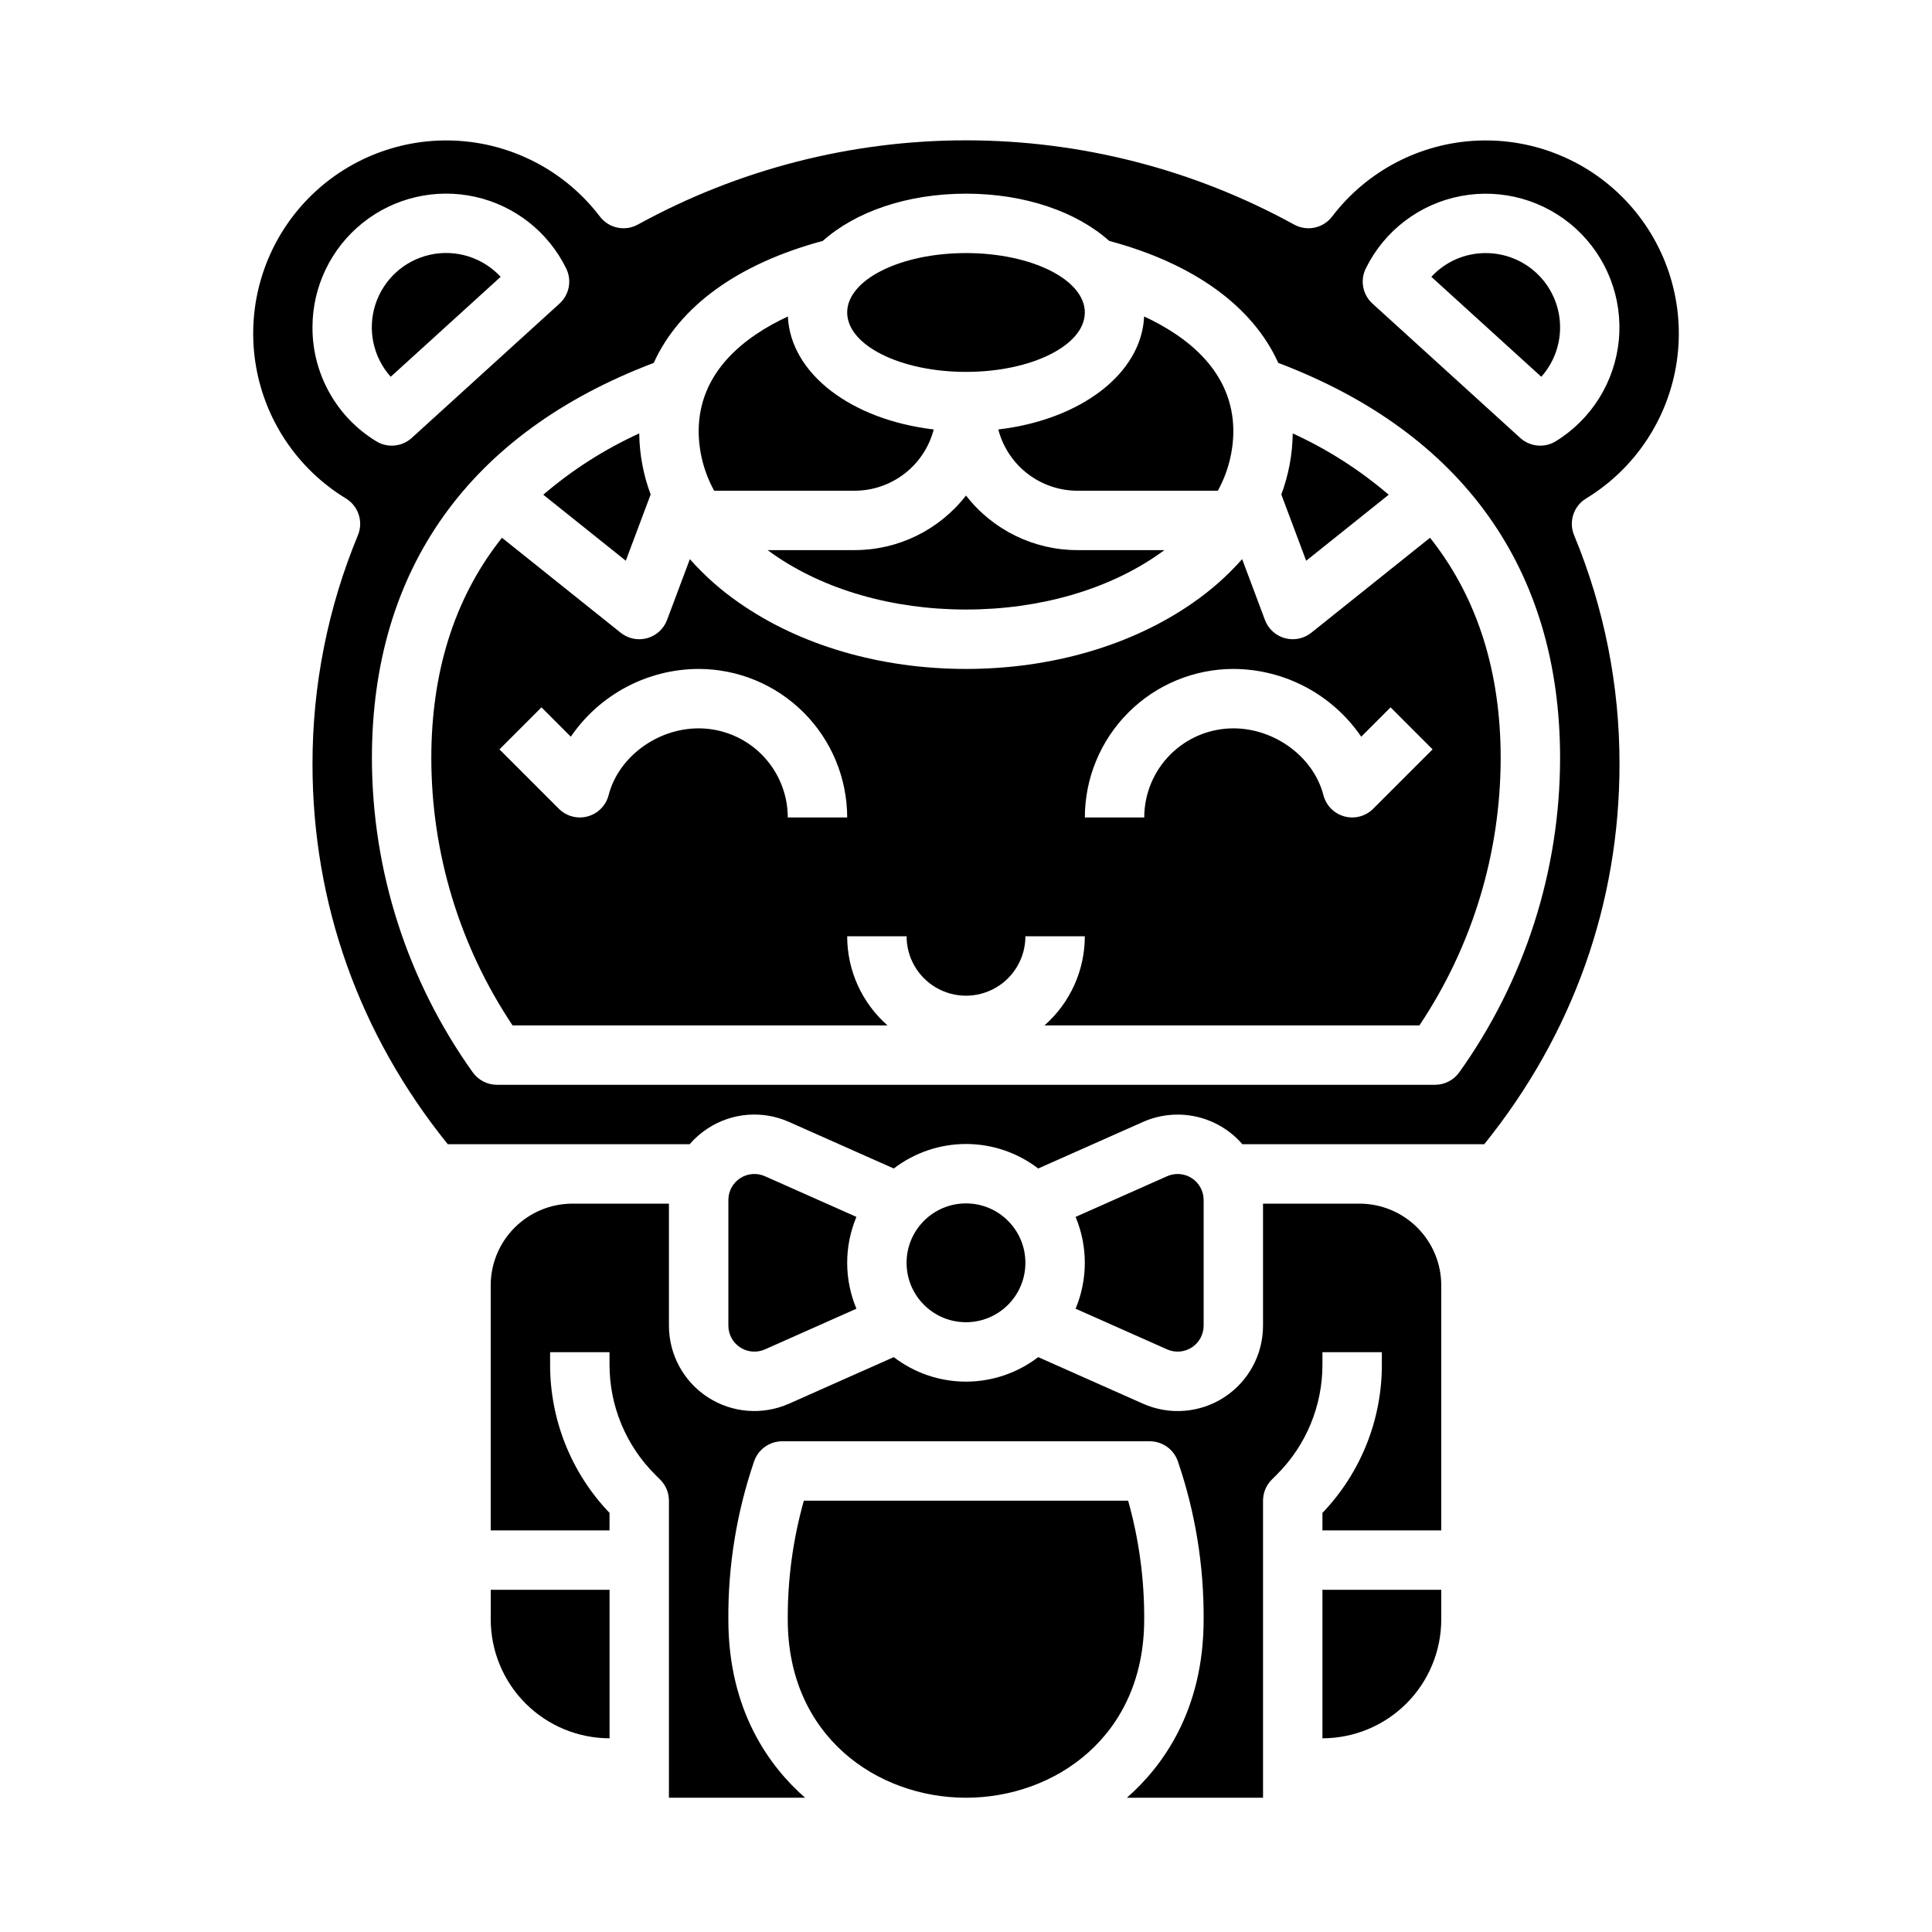 <?xml version="1.0" encoding="UTF-8"?>
<!-- Uploaded to: SVG Repo, www.svgrepo.com, Generator: SVG Repo Mixer Tools -->
<svg fill="#000000" width="800px" height="800px" version="1.1" viewBox="144 144 512 512" xmlns="http://www.w3.org/2000/svg">
 <g>
  <path d="m431.49 226.81c0 8.695-14.098 15.746-31.488 15.746s-31.488-7.051-31.488-15.746 14.098-15.742 31.488-15.742 31.488 7.047 31.488 15.742"/>
  <path d="m512.02 275.11c-7.676-6.578-16.238-12.047-25.434-16.246-0.066 5.527-1.086 11.004-3.023 16.18l6.586 17.562z"/>
  <path d="m400 275.32c-7.078 9.125-17.973 14.469-29.523 14.465h-23.055c0.469 0.348 0.941 0.688 1.426 1.027 13.562 9.492 31.723 14.719 51.152 14.719 19.426 0 37.59-5.227 51.148-14.715 0.484-0.34 0.957-0.68 1.426-1.027l-23.055-0.004c-11.547 0.004-22.445-5.34-29.52-14.465z"/>
  <path d="m429.52 274.05h37.219c2.66-4.824 4.074-10.234 4.109-15.746 0-15.727-12.129-25.094-23.641-30.438-0.715 15.219-16.887 27.387-38.648 29.945 1.207 4.644 3.918 8.758 7.711 11.695s8.453 4.535 13.25 4.543z"/>
  <path d="m415.74 478.66c0 8.695-7.047 15.742-15.742 15.742s-15.746-7.047-15.746-15.742 7.051-15.746 15.746-15.746 15.742 7.051 15.742 15.746"/>
  <path d="m494.46 604.67c8.352-0.012 16.355-3.332 22.258-9.234s9.223-13.906 9.23-22.254v-7.871h-31.488z"/>
  <path d="m453.29 501.6c2.133 0.949 4.598 0.75 6.551-0.52 1.957-1.27 3.137-3.445 3.137-5.777v-33.293c0-2.332-1.18-4.508-3.137-5.777-1.953-1.273-4.418-1.469-6.551-0.52l-24.246 10.777c3.258 7.781 3.258 16.547 0 24.328z"/>
  <path d="m276.68 217.36c-4.75-5.133-11.867-7.363-18.695-5.856-6.832 1.508-12.348 6.523-14.5 13.18-2.148 6.656-0.605 13.953 4.055 19.168z"/>
  <path d="m370.48 274.05c4.801-0.008 9.461-1.605 13.254-4.543s6.508-7.051 7.711-11.695c-21.766-2.555-37.938-14.727-38.652-29.941-11.508 5.344-23.641 14.707-23.641 30.434 0.035 5.512 1.449 10.922 4.109 15.746z"/>
  <path d="m537.76 211.07c-5.481-0.023-10.723 2.262-14.441 6.289l29.141 26.492c3.383-3.801 5.164-8.766 4.965-13.852-0.195-5.082-2.352-9.895-6.019-13.426-3.664-3.527-8.555-5.5-13.645-5.504z"/>
  <path d="m504.3 462.98h-25.586v32.328c0.008 7.664-3.863 14.812-10.293 18.988-6.426 4.176-14.531 4.812-21.531 1.691l-27.762-12.34v0.004c-5.488 4.211-12.215 6.496-19.137 6.496-6.918 0-13.645-2.285-19.133-6.496l-27.762 12.34v-0.004c-7 3.113-15.102 2.469-21.523-1.703-6.426-4.176-10.301-11.316-10.301-18.977v-32.328h-25.582c-5.742 0.004-11.242 2.289-15.301 6.348-4.059 4.055-6.344 9.559-6.348 15.297v64.945h31.488v-4.633c-10.145-10.59-15.785-24.699-15.746-39.363v-3.234h15.742v3.238l0.004-0.004c-0.031 10.969 4.328 21.492 12.102 29.227l1.332 1.332h0.004c1.477 1.477 2.305 3.477 2.305 5.566v78.719h36.086c-9.312-8.156-20.34-22.945-20.34-47.23-0.102-14.289 2.219-28.488 6.856-42.004 1.117-3.133 4.082-5.227 7.41-5.231h97.418c3.328 0 6.297 2.098 7.414 5.231 4.637 13.516 6.953 27.715 6.856 42.004 0 24.285-11.031 39.074-20.34 47.23h36.082v-78.719c0-2.09 0.828-4.09 2.305-5.566l1.336-1.336c7.773-7.734 12.133-18.258 12.102-29.223v-3.234h15.742v3.238l0.004-0.004c0.039 14.664-5.606 28.77-15.746 39.359v4.637h31.488v-64.945c-0.004-5.738-2.289-11.238-6.348-15.297-4.059-4.059-9.559-6.344-15.297-6.348z"/>
  <path d="m564.33 276.1c13.016-7.918 21.824-21.227 24.035-36.301 2.207-15.07-2.418-30.344-12.613-41.664-10.199-11.32-24.906-17.504-40.129-16.875-15.223 0.629-29.371 8.008-38.602 20.129-2.367 3.109-6.664 4.012-10.082 2.113-26.641-14.637-56.547-22.312-86.941-22.312-30.398 0-60.301 7.676-86.941 22.312-3.418 1.895-7.711 0.996-10.078-2.113-9.23-12.121-23.379-19.5-38.602-20.129-15.219-0.629-29.93 5.555-40.129 16.875-10.195 11.32-14.82 26.594-12.609 41.664 2.207 15.074 11.02 28.383 24.035 36.301 3.312 2.016 4.66 6.144 3.18 9.73-7.973 19.234-12.062 39.852-12.039 60.672 0 36.906 12.383 71.656 35.852 100.73h64.094c1.402-1.621 3.023-3.035 4.82-4.199 6.422-4.188 14.527-4.832 21.523-1.703l27.762 12.34v-0.004c5.488-4.211 12.215-6.496 19.133-6.496 6.922 0 13.648 2.285 19.137 6.496l27.762-12.336c4.445-1.973 9.402-2.461 14.148-1.398 4.742 1.062 9.02 3.621 12.195 7.301h64.094c23.469-29.07 35.852-63.816 35.852-100.73 0.027-20.82-4.066-41.438-12.035-60.672-1.484-3.582-0.133-7.715 3.18-9.73zm-337.52-45.352c-0.004-10.754 4.879-20.93 13.273-27.656 8.391-6.727 19.387-9.273 29.883-6.926 10.496 2.344 19.355 9.332 24.086 18.992 1.543 3.148 0.82 6.938-1.773 9.293l-39.164 35.605h0.004c-2.598 2.359-6.438 2.719-9.422 0.879-10.523-6.414-16.926-17.863-16.887-30.188zm303.92 197.41c-1.473 2.082-3.871 3.324-6.426 3.324h-248.61c-2.555 0-4.949-1.242-6.426-3.324-17.352-24.301-26.688-53.41-26.707-83.27 0-50.008 25.816-86.188 74.68-104.71 6.766-14.934 22.273-26.289 44.812-32.332 8.535-7.652 22.23-12.523 37.949-12.523 15.715 0 29.41 4.871 37.949 12.52 22.535 6.043 38.047 17.398 44.809 32.332 48.867 18.531 74.68 54.711 74.68 104.72-0.02 29.859-9.355 58.969-26.707 83.27zm25.57-167.22v-0.004c-2.984 1.84-6.824 1.48-9.422-0.879l-39.164-35.605c-2.594-2.359-3.316-6.148-1.77-9.293 4.906-10 14.227-17.109 25.164-19.195 10.941-2.086 22.227 1.094 30.465 8.586 8.242 7.492 12.48 18.422 11.441 29.508-1.035 11.09-7.227 21.047-16.715 26.879z"/>
  <path d="m346.71 455.71c-2.129-0.945-4.598-0.75-6.551 0.523-1.957 1.27-3.137 3.445-3.133 5.777v33.297-0.004c-0.004 2.332 1.176 4.508 3.133 5.781 1.953 1.27 4.422 1.465 6.551 0.52l24.25-10.785c-3.262-7.781-3.262-16.547 0-24.328z"/>
  <path d="m274.05 573.18c0.008 8.348 3.328 16.352 9.23 22.254 5.906 5.902 13.91 9.223 22.258 9.234v-39.359h-31.488z"/>
  <path d="m316.43 275.04c-1.938-5.176-2.961-10.652-3.027-16.18-9.195 4.199-17.758 9.664-25.434 16.246l21.871 17.496z"/>
  <path d="m442.97 541.7h-85.945c-2.883 10.246-4.316 20.844-4.262 31.488 0 31.008 23.762 47.23 47.23 47.23 23.473 0 47.23-16.223 47.23-47.23h0.004c0.055-10.645-1.379-21.242-4.258-31.488z"/>
  <path d="m522.97 286.51-31.457 25.168c-1.969 1.578-4.578 2.113-7.008 1.445-2.434-0.672-4.398-2.465-5.281-4.828l-6.043-16.117h-0.004c-3.852 4.352-8.215 8.227-12.996 11.535-16.184 11.324-37.551 17.562-60.18 17.562-22.633 0-44-6.238-60.176-17.562h-0.004c-4.781-3.309-9.145-7.184-13-11.535l-6.043 16.117c-0.887 2.363-2.852 4.16-5.281 4.828-2.434 0.672-5.039 0.133-7.012-1.445l-31.457-25.168c-0.293 0.367-0.582 0.738-0.867 1.109-11.852 15.43-17.859 34.699-17.859 57.273 0.02 25.227 7.512 49.879 21.535 70.848h99.355c-6.793-5.969-10.684-14.574-10.68-23.617h15.742c0 5.625 3 10.824 7.871 13.637s10.875 2.812 15.746 0 7.871-8.012 7.871-13.637h15.746c0 9.043-3.891 17.648-10.684 23.617h99.355c14.023-20.969 21.52-45.621 21.535-70.848 0-22.574-6.008-41.844-17.859-57.27-0.285-0.375-0.574-0.746-0.867-1.113zm-170.2 74.125c-0.008-6.258-2.496-12.262-6.926-16.688-4.426-4.43-10.43-6.918-16.691-6.926-11.008 0-21.266 7.609-23.863 17.707v-0.004c-0.703 2.738-2.82 4.887-5.547 5.629-2.723 0.746-5.641-0.027-7.637-2.023l-15.742-15.742 11.133-11.133 7.777 7.777c7.644-11.199 20.32-17.918 33.879-17.957 10.438 0.012 20.441 4.164 27.82 11.543 7.379 7.379 11.531 17.383 11.543 27.816zm155.14-2.305c-2 1.996-4.914 2.769-7.641 2.023-2.723-0.742-4.84-2.891-5.547-5.629-2.602-10.094-12.859-17.703-23.867-17.703-6.262 0.008-12.266 2.496-16.691 6.926-4.43 4.426-6.918 10.43-6.926 16.688h-15.742c0.012-10.434 4.16-20.438 11.539-27.816 7.379-7.379 17.383-11.531 27.82-11.543 13.562 0.039 26.238 6.754 33.887 17.957l7.777-7.777 11.133 11.133z"/>
 </g>
</svg>